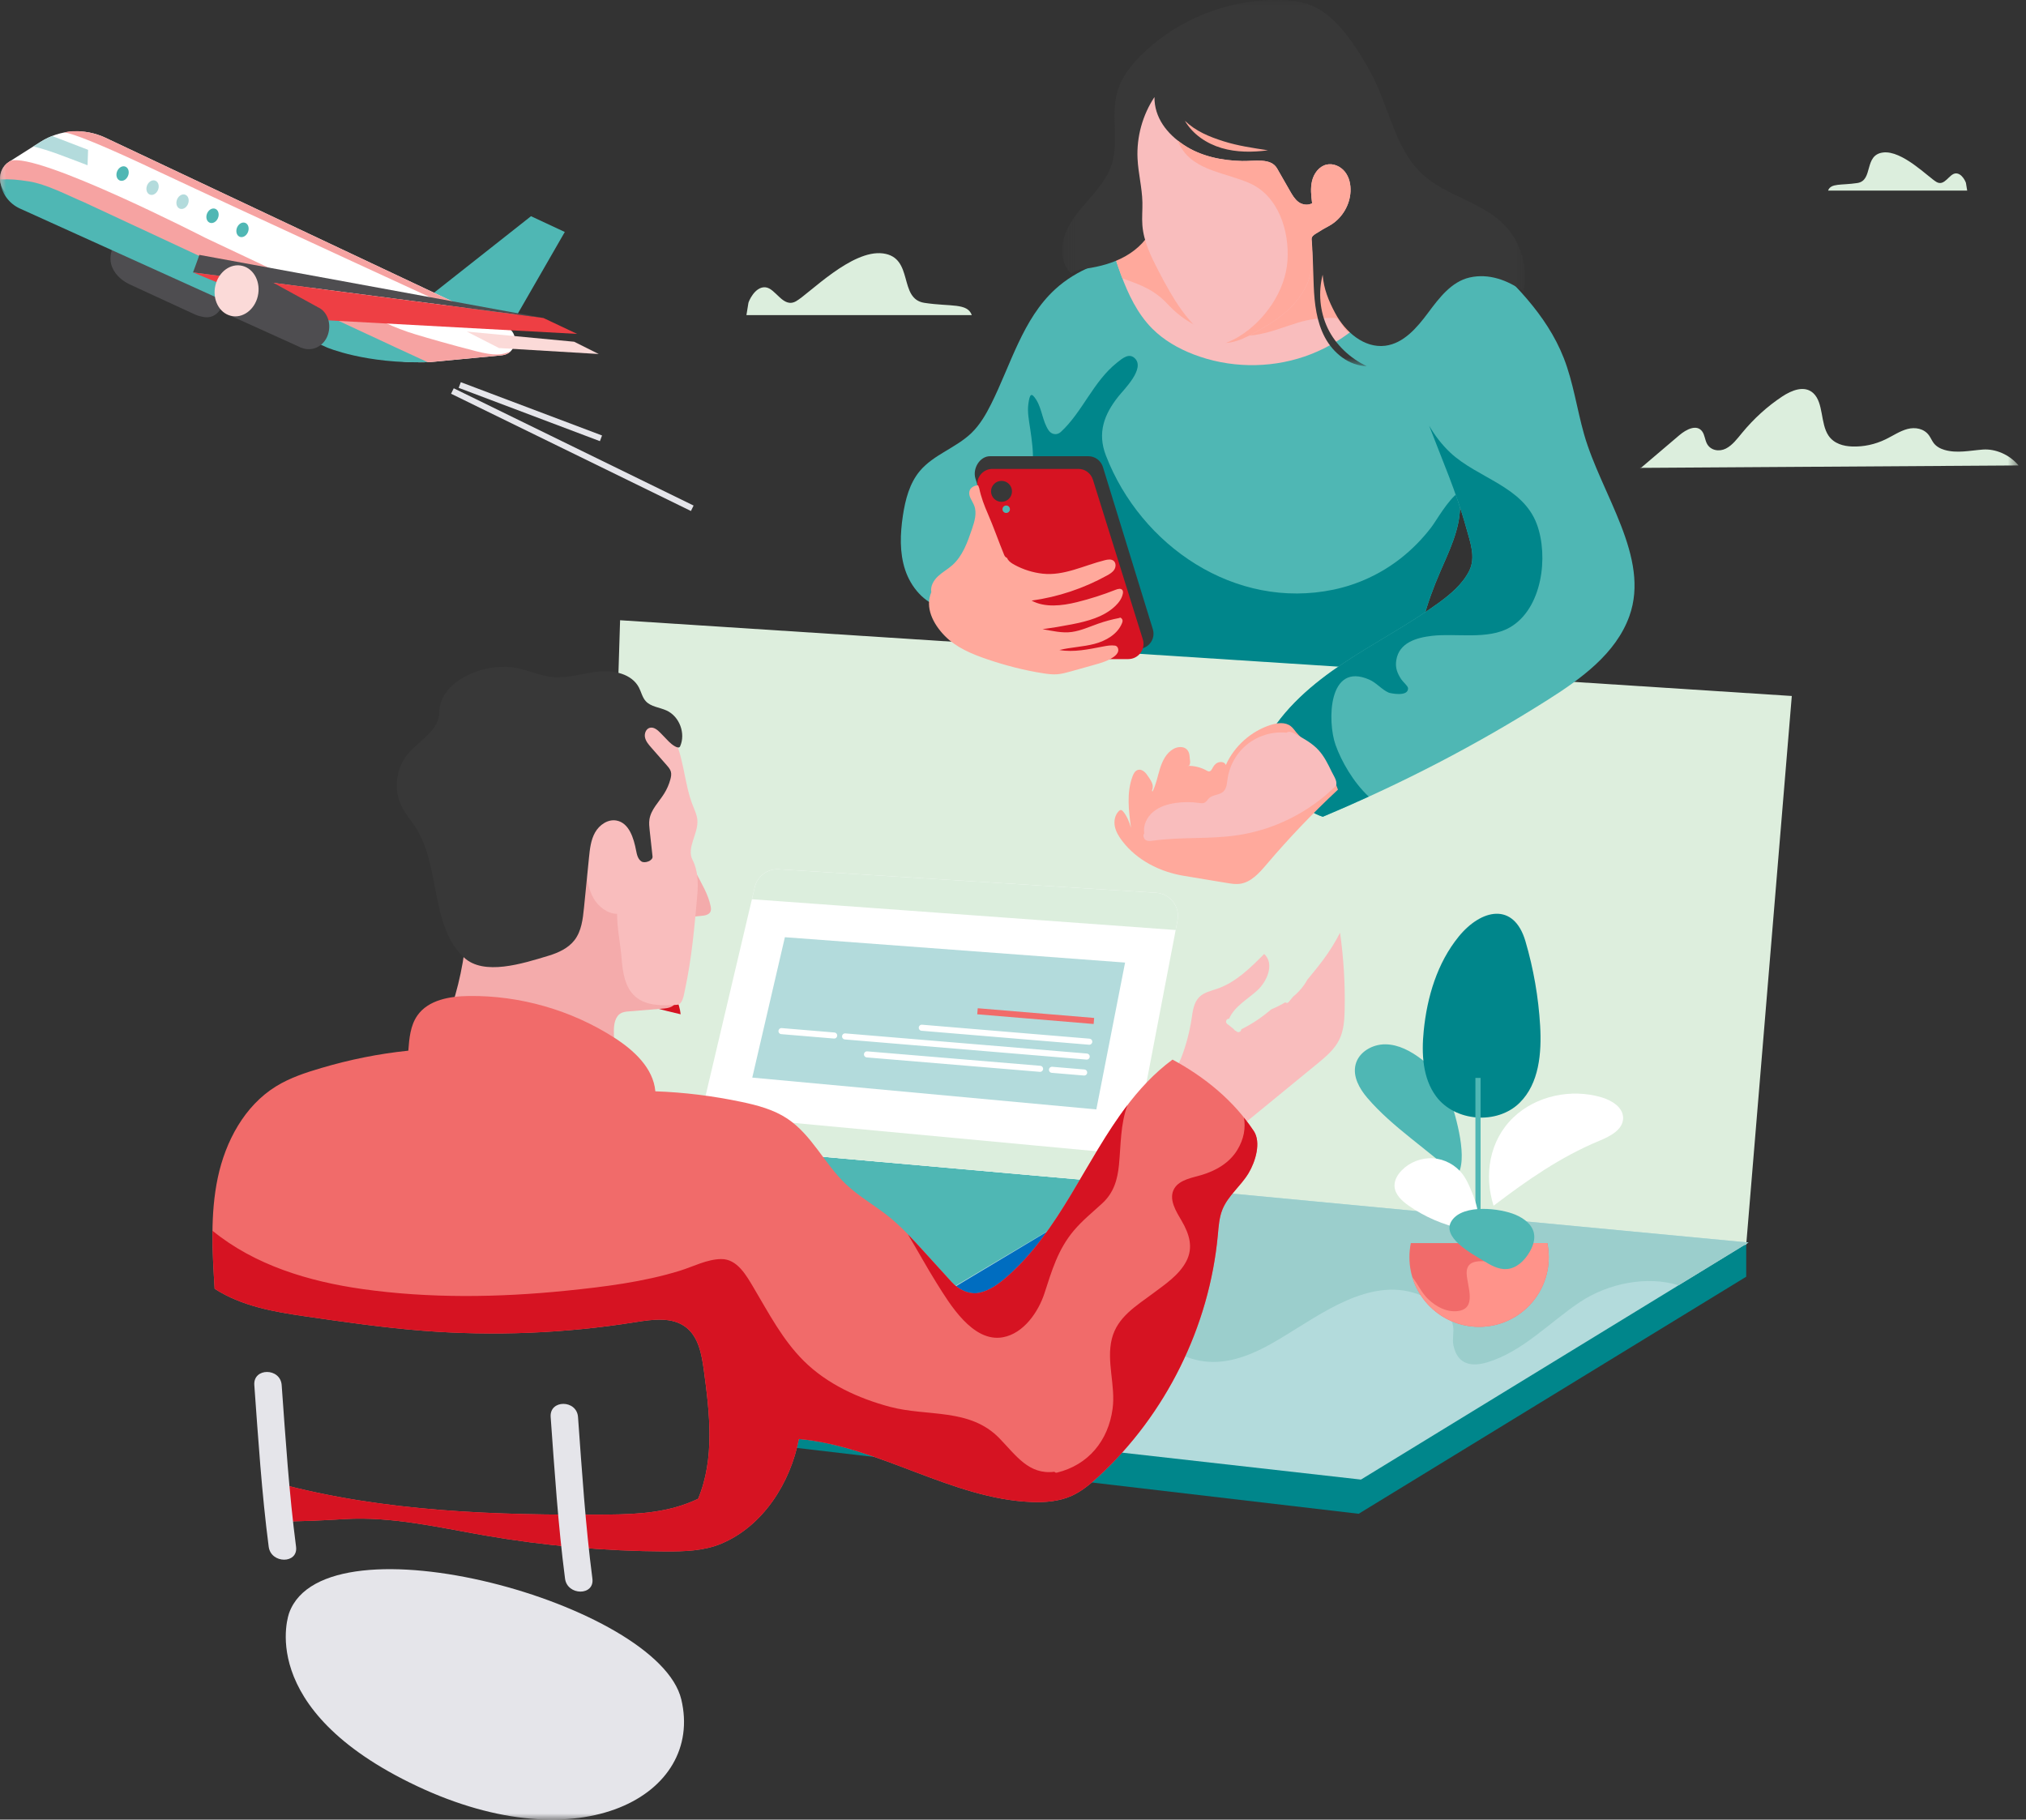 <svg xmlns="http://www.w3.org/2000/svg" xmlns:xlink="http://www.w3.org/1999/xlink" width="167" height="150" viewBox="0 0 167 150">
    <rect x="0" y="0" width="167" height="150" fill="#333333" stroke="none"/>
    <defs>
        <path id="ea6lt9v7wa" d="M0.188 0L38.346 0 38.346 30.183 0.188 30.183z"/>
        <path id="38ql66c03c" d="M0 150L166.387 150 166.387 0 0 0z"/>
    </defs>
    <g fill="none" fill-rule="evenodd">
        <g>
            <g>
                <g>
                    <path fill="#00868B" d="M111.994 124.789L143.938 105.246 143.938 102.24 65.394 115.769 63.891 119.151z" transform="translate(-998 -3083) translate(114 3083) translate(884)"/>
                    <g transform="translate(-998 -3083) translate(114 3083) translate(884)">
                        <path fill="#4FB7B4" d="M116.84 55.187c-.112-2.793.783-5.531 1.893-8.098.729-1.684 1.57-3.39 1.617-5.225.021-.828-.122-1.65-.264-2.465-.788-4.514-1.586-9.068-3.313-13.312-.17-.416-.38-.863-.788-1.05-.39-.18-.847-.068-1.261.047l-5.413 1.5c-1.616.448-3.247.899-4.922.977-4.476.207-9.097-2.382-10.92-6.475-2.377.265-4.731 1.142-6.494 2.76-2.681 2.46-3.65 6.21-5.279 9.465-.431.861-.925 1.71-1.617 2.38-1.268 1.228-3.11 1.776-4.249 3.125-.86 1.02-1.207 2.372-1.406 3.692-.223 1.486-.286 3.036.185 4.463s1.556 2.718 3.006 3.114c2.551-.881 5.793.661 7.315 2.89.667.976 1.094 2.184 2.085 2.828.569.37 1.256.505 1.927.606 6.585.993 13.333-.402 19.948.367 1.387.161 2.78.418 4.17.298 1.392-.12 2.985-.74 3.78-1.887"/>
                        <path fill="#00868B" d="M120.35 41.864c.011-.44-.025-.878-.082-1.314-.97.72-1.855 2.353-2.305 2.939-.73.948-1.56 1.796-2.501 2.535-1.616 1.27-3.521 2.16-5.534 2.582-8.117 1.699-15.884-3.588-18.769-11.052-.722-1.869-.153-3.383 1.027-4.872.46-.578 2.23-2.298 1.357-3.145-.482-.467-1.02.001-1.468.357-1.966 1.56-2.84 4.06-4.633 5.714-.317.292-.768.22-1.004-.129-.513-.76-.541-1.75-1.014-2.51-.416-.668-.55-.49-.661.355-.087.664.055 1.355.152 2.009.283 1.926.54 3.833-.747 5.347.005.01.012.017.017.027 2.384 4.761 4.291 10.258 4.894 15.72 6.542.953 13.242-.415 19.811.349 1.387.161 2.78.418 4.17.298 1.392-.12 2.985-.74 3.78-1.887-.112-2.793.783-5.531 1.893-8.098.729-1.684 1.57-3.39 1.617-5.225"/>
                        <path fill="#DED" d="M143.937 102.616L147.695 57.374 51.113 51.13 49.61 99.543z"/>
                        <path fill="#B3DBDC" d="M144.125 102.428L112.182 121.97 62.199 116.333 72.722 95.663z"/>
                        <path fill="#383838" d="M93.825 53.495h-8.106c-.55 0-1.036-.357-1.2-.882l-4.115-13.166c-.253-.81.351-1.838 1.2-1.838h8.105c.55 0 1.036.357 1.2.882l4.115 13.372c.253.81-.351 1.632-1.2 1.632"/>
                        <path fill="#D61322" d="M93 54.333h-7.075c-.55 0-1.036-.357-1.2-.882L80.61 40.285c-.253-.81.352-1.632 1.2-1.632h7.075c.55 0 1.035.357 1.2.882L94.2 52.7c.253.81-.352 1.632-1.2 1.632"/>
                        <path fill="#383838" d="M83.417 40.505c0 .477-.387.864-.864.864s-.863-.387-.863-.864.386-.864.863-.864.864.387.864.864"/>
                        <path fill="#4FB7B4" d="M83.247 41.98c0 .169-.137.306-.307.306-.17 0-.307-.137-.307-.307 0-.17.137-.307.307-.307.17 0 .307.137.307.307"/>
                        <path fill="#F9BDBD" d="M114.637 23.693c-1.618 2.648-4.184 4.704-7.122 5.703-2.938 1-6.225.935-9.122-.178-1.266-.486-2.47-1.176-3.425-2.138-1.22-1.23-1.977-2.84-2.577-4.464-.36-.977-.672-1.972-.934-2.98 1.784-1.932 4.408-2.766 6.998-3.223 2-.352 4.048-.515 6.066-.29 1.996.224 3.937.827 5.772 1.643 1.29.574 2.538 1.26 3.638 2.146.696.561 1.372 1.293 1.406 2.187.026.697-.336.998-.7 1.594"/>
                        <path fill="#4FB7B4" d="M115.632 24.869c-.29 6.48 3.5 12.357 5.219 18.612.332 1.208.818 2.452.256 3.572-.563 1.12-1.561 1.95-2.576 2.685-2.486 1.799-5.225 3.216-7.777 4.919-2.552 1.702-4.97 3.754-6.44 6.447-.13-.069-.055.127.054.224.11.096.084.269.066.414-.118.96.511 1.834 1.107 2.596.96 1.229 2.011 2.522 3.497 2.993 6.46-2.706 12.573-5.866 18.492-9.607 2.784-1.76 5.661-3.831 6.775-6.93 1.746-4.856-2.324-10.04-3.734-15.002-.593-2.087-.884-4.265-1.676-6.285-1.41-3.596-4.282-6.397-7.176-8.956-.71-.629-1.933-.123-2.872.014-.59.087-1.18.26-1.665.608-1.183.85-1.485 2.241-1.55 3.696"/>
                        <path fill="#00868B" d="M110.086 61.403c-.674-1.897-.642-6.89 2.792-5.373.59.26 1.013.816 1.596 1.07.083.037 1.628.386 1.589-.372-.009-.175-.445-.545-.574-.748-.321-.51-.496-.938-.394-1.565.233-1.442 1.659-1.848 2.928-1.998 2-.236 4.616.348 6.428-.693 2.678-1.538 3.205-5.857 2.232-8.502-1.158-3.148-4.884-3.793-7.139-5.91-.7-.659-1.27-1.412-1.743-2.222 1.06 2.78 2.269 5.547 3.05 8.391.332 1.208.818 2.452.256 3.572-.563 1.12-1.562 1.95-2.576 2.685-2.486 1.799-5.225 3.216-7.777 4.919-2.552 1.702-4.97 3.755-6.44 6.446-.13-.068-.055.128.054.225.11.097.084.269.066.413-.118.96.511 1.835 1.107 2.597.96 1.229 2.011 2.522 3.497 2.992 1.275-.534 2.533-1.09 3.782-1.661-1.268-1.19-2.248-2.898-2.734-4.266"/>
                        <path fill="#9BCECC" d="M87.658 97.078c.437.617.796 1.306 1.095 1.932 1.337 2.798 2.35 5.767 4.017 8.399 1.673 2.638 4.451 5.127 7.786 4.842 2.365-.203 4.478-1.59 6.44-2.813 3.383-2.108 7.376-4.569 11.249-2.069.738.477 1.361 1.038 1.525 1.93.098.533-.078 1.08.035 1.612.347 1.623 1.531 1.771 2.799 1.39 2.903-.875 5.147-3.308 7.609-4.952 2.343-1.564 5.542-2.203 8.15-1.396l5.762-3.525-56.467-5.35z"/>
                        <path fill="#FFA99C" d="M92.52 22.953c1.6.555 2.651.958 3.769 2.161 1.825 1.964 4.427 2.872 7.081 2.511 1.259-.17 2.395-.652 3.6-1.022 1.02-.314 2.028-.418 3.092-.389.373.01.773 1.159 1.18 1.201 1.35-1.016 2.514-2.28 3.395-3.722.364-.596.726-.897.7-1.594-.034-.894-.71-1.626-1.406-2.187-1.1-.886-2.349-1.572-3.639-2.146-1.834-.816-3.775-1.418-5.77-1.642-2.02-.226-4.066-.063-6.067.29-2.59.456-5.214 1.29-6.998 3.222.262 1.008.574 2.003.935 2.98.041.113.086.225.129.337"/>
                        <path fill="#4FB7B4" d="M63.957 104.324c2.142-.027 4.31.15 6.374.359 1.986.202 5.495.414 7.153 2.071l15.42-9.171-35.707-3.166-11.32 5.307c2.384-.444 4.784-.628 7.3.044.93.248 1.81.592 2.651 1.003 2.043.397 4.078 1.015 5.9 1.986.81.431 1.527.988 2.229 1.567"/>
                        <path fill="#006DC0" d="M92.904 97.583l-17.83 10.682c.126.13.255.256.378.39.336.185.617.477.796.876l15.609-9.413c.868-.524 1.292-1.552 1.047-2.535"/>
                        <path fill="#FFF" d="M57.197 94.417l35.707 3.166 4.158-21.713c.218-1.135-.611-2.204-1.765-2.276L64.2 71.66c-.933-.058-1.772.565-1.987 1.475l-5.017 21.282z"/>
                        <path fill="#DCEEDD" d="M57.801 91.856L57.197 94.417 92.904 97.583 93.363 95.183"/>
                        <path fill="#B3DBDC" d="M62.009 88.833L90.369 91.455 92.739 79.35 64.697 77.26z"/>
                        <path stroke="#F16B6A" stroke-width=".5" d="M90.168 84.164L80.573 83.364"/>
                        <path stroke="#FFF" stroke-linecap="round" stroke-linejoin="round" stroke-width=".5" d="M89.786 85.873L75.981 84.722M85.732 88.109L71.465 86.919M89.365 88.412L86.714 88.19M68.759 85.363L64.417 85.001M89.574 87.098L69.659 85.438"/>
                        <path fill="#DCEEDD" d="M97.062 75.87c.218-1.135-.611-2.204-1.765-2.275L64.2 71.66c-.933-.058-1.772.565-1.987 1.475l-.234.993 34.93 2.538.152-.796"/>
                        <g transform="translate(87.36)">
                            <mask id="urqsh1bknb" fill="#fff">
                                <use xlink:href="#ea6lt9v7wa"/>
                            </mask>
                            <path fill="#383838" d="M38.216 24.025c.428-1.977-.221-4.153-1.663-5.572-1.856-1.828-4.714-2.304-6.634-4.064-2.051-1.878-2.645-4.812-3.777-7.351-.502-1.127-1.126-2.198-1.82-3.217-.75-1.102-1.601-2.164-2.71-2.903-1.108-.74-2.259-.895-3.59-.916C13.92-.063 9.816 1.552 6.86 4.395c-.938.901-1.785 1.959-2.134 3.213-.54 1.939.172 4.081-.462 5.991-.367 1.104-1.147 2.013-1.912 2.888-.766.875-1.552 1.777-1.937 2.874-.384 1.098-.327 2.408.527 3.197.323-.296.79-.353 1.225-.416 1.131-.164 2.257-.462 3.251-1.027.994-.565 1.852-1.414 2.288-2.47 1.711-.825 3.49-.971 5.333-.516 1.844.455 3.518 1.57 4.649 3.096.162.22.32.454.552.6.231.146.562.177.762-.01.715-.663.935-1.658 1.539-2.424.05-.064.177-.109.185-.028.139 1.455.142 2.747.202 4.207.059 1.461.236 2.96.925 4.249.688 1.29 1.987 2.338 3.448 2.364-1.363-.63-2.587-1.786-3.228-3.143-.64-1.358-.787-2.943-.407-4.395.08 1.163.491 2.156 1.04 3.184.82 1.534 2.385 2.887 4.11 2.673 1.52-.188 2.626-1.49 3.54-2.718.914-1.228 1.929-2.57 3.422-2.909 1.578-.358 3.12.212 4.438 1.15" mask="url(#urqsh1bknb)"/>
                        </g>
                        <path fill="#D61322" d="M50.14 79.777c-1.114.876-2.893.687-4.213.59-1.31-.097-2.61-.285-3.926-.32-.926-.026-3.196-.194-3.68.902 2.098-.313 4.388.213 6.472.458 2.38.28 4.763.611 7.099 1.151 1.402.324 2.8.738 4.213 1.055-.198-1.884-1.774-3.329-3.375-4.356-.572-.367-1.164-.703-1.768-1.014.051.499-.168 1.019-.822 1.534"/>
                        <path fill="#F9BDBD" d="M105.267 13.883l1.055 1.844c.193.337.394.683.701.918.308.237.798.308 1.132.11-.075-.618-.15-1.252 0-1.855.148-.604.573-1.181 1.177-1.327.562-.136 1.172.137 1.53.59.358.454.487 1.055.459 1.632-.054 1.082-.657 2.123-1.57 2.708-.31.2-.65.347-.954.555-.304.209-.728.35-.7.717.069.909.137 1.832-.059 2.722-.273 1.241-1.047 2.329-1.996 3.174-.949.845-2.07 1.47-3.198 2.054-.895.463-2.107.83-2.956.286-2.017-1.293-3.25-3.485-4.358-5.61-.631-1.211-1.26-2.47-1.365-3.83-.05-.63.016-1.262.002-1.893-.026-1.21-.344-2.398-.401-3.608-.086-1.78.41-3.583 1.394-5.069-.012 1.686 1.015 3.013 2.419 3.948 1.403.934 3.125 1.29 4.81 1.325 1.03.021 2.367-.284 2.878.61"/>
                        <path fill="#FFA99C" d="M110.862 14.163c-.358-.453-.968-.726-1.53-.59-.604.146-1.029.723-1.178 1.327-.149.603-.074 1.237.001 1.855-.334.198-.824.127-1.131-.11-.308-.235-.509-.582-.702-.918l-1.055-1.844c-.511-.893-1.849-.588-2.878-.609-1.685-.035-3.407-.39-4.81-1.325-.174-.117-.343-.239-.504-.367.95 2.478 3.802 2.578 5.929 3.52 2.385 1.055 3.285 3.946 3.12 6.392-.169 2.493-1.874 4.946-3.987 6.242-.356.218-.723.394-1.098.538.618-.033 1.268-.271 1.805-.549 1.128-.584 2.25-1.21 3.198-2.054.949-.845 1.724-1.933 1.996-3.174.196-.89.128-1.813.059-2.722-.028-.367.396-.508.7-.717.304-.208.645-.356.955-.555.912-.585 1.515-1.626 1.569-2.708.028-.577-.101-1.179-.46-1.632"/>
                        <path fill="#FFA99C" d="M104.52 12.39c-1.275.17-2.593.178-3.827-.187s-2.382-1.132-3.025-2.247c.904.863 1.996 1.313 3.187 1.69 1.191.378 2.43.552 3.666.745"/>
                        <path fill="#F16B6A" d="M116.294 102.474c-.077.375-.118.764-.118 1.163 0 3.172 2.571 5.743 5.743 5.743s5.744-2.571 5.744-5.743c0-.399-.041-.788-.119-1.163h-11.25z"/>
                        <path fill="#FF938A" d="M125.507 102.474c-.005.145-.024.291-.075.438-.274.787-1.062 1.148-1.847 1.153-.917.005-2.742-.553-2.69.922.037 1.054.908 2.943-.802 3.098-.897.08-1.713-.378-2.348-.97-.562-.524-.866-1.245-1.33-1.837.706 2.372 2.903 4.102 5.504 4.102 3.172 0 5.744-2.571 5.744-5.743 0-.4-.045-.787-.123-1.163h-2.033z"/>
                        <path fill="#FFA99C" d="M97.584 72.2l3.556.59c.341.055.688.112 1.032.072.936-.111 1.627-.895 2.237-1.614 1.837-2.163 3.8-4.22 5.876-6.154-.422-1.1-.798-2.257-1.623-3.098-.57-.58-1.3-.997-1.816-1.627-.142-.174-.269-.365-.446-.504-.458-.36-1.118-.28-1.673-.101-1.617.52-2.99 1.751-3.684 3.301-.082-.215-.312-.28-.538-.236-.226.044-.412.216-.521.419-.082.151-.171.353-.343.344-.062-.003-.119-.036-.173-.067-.471-.266-1.014-.403-1.554-.391l.12-.032c.124-.24.037-.451.025-.722-.01-.208-.066-.423-.207-.577-.28-.307-.791-.262-1.15-.052-.573.335-.893.978-1.09 1.613-.198.634-.31 1.302-.617 1.891-.034-.034-.045-.09-.026-.134.188-.448-.148-.844-.42-1.248-.172-.256-.467-.496-.761-.404-.227.07-.352.308-.435.53-.502 1.34-.318 2.825-.126 4.242-.133-.46-.338-.984-.65-1.348-.052-.06-.117-.123-.196-.12-.059.002-.11.042-.152.083-.326.313-.423.813-.337 1.258.086.444.33.842.603 1.203 1.213 1.597 3.11 2.555 5.089 2.883"/>
                        <path fill="#F9BDBD" d="M106.042 60.4c-1.132-.114-2.304.227-3.198.93-.895.703-1.502 1.76-1.66 2.888-.05.368-.073.781-.345 1.035-.322.3-.866.247-1.183.55-.124.12-.206.287-.36.364-.145.073-.318.046-.48.023-.634-.09-1.28-.089-1.915.003-.663.097-1.33.304-1.846.733-.515.43-.853 1.114-.735 1.775-.145.14-.04.474.141.565.18.092.395.062.595.034 2.294-.32 4.638-.107 6.929-.444 3.019-.445 5.885-1.87 8.061-4.01.308-.303-.094-.85-.282-1.238-.3-.623-.607-1.255-1.073-1.765-.508-.556-1.177-.935-1.843-1.288-.294-.156-.525-.333-.806-.154"/>
                        <path fill="#FFA99C" d="M91.936 49.954c.29-.279.542-.62.617-1.014.019-.1.024-.21-.034-.294-.114-.163-.365-.104-.55-.031-1.045.413-2.118.757-3.21 1.026-1.2.297-2.642.468-3.724-.13 2.175-.3 4.293-1.006 6.214-2.07.23-.126.465-.267.604-.49.138-.222.143-.55-.058-.717-.193-.16-.478-.115-.72-.055-1.724.43-3.37 1.309-5.134 1.113-.81-.09-1.603-.34-2.319-.731-.206-.113-.412-.243-.545-.436-.028-.04-.046-.086-.067-.13-.099-.041-.185-.119-.235-.24-.464-1.125-.856-2.273-1.343-3.393-.302-.69-.563-1.377-.712-2.102-.031-.085-.065-.169-.094-.255-.33.016-.647.188-.72.504-.093.407.239.774.393 1.162.246.619.032 1.315-.181 1.945-.37 1.09-.772 2.232-1.637 2.991-.37.326-.811.566-1.17.904-.358.338-.637.824-.544 1.308-.542 1.253.14 2.6 1.09 3.58.95.981 2.258 1.524 3.551 1.96 1.486.503 3.009.9 4.558 1.142.391.061.787.113 1.182.083.371-.029.733-.129 1.092-.228.664-.185 1.328-.37 1.991-.558.551-.156 1.115-.318 1.578-.654.163-.118.32-.27.361-.466.042-.197-.06-.427-.259-.456-.327-.048-.66.01-.983.073-1.191.228-2.41.496-3.604.29.952-.234 1.948-.257 2.896-.507s1.898-.796 2.265-1.705c.038-.097.07-.207.027-.301-.041-.095-.178-.213-.238-.129-.598.113-1.188.272-1.762.474-.714.252-1.413.573-2.162.68-.79.114-1.628-.096-2.416-.228.807-.11 1.611-.243 2.41-.4 1.294-.253 2.642-.602 3.592-1.515"/>
                        <path fill="#4FB7B4" d="M119.502 90.546c-.205-.587-.45-1.166-.799-1.682-.417-.616-.973-1.126-1.567-1.573-.858-.646-1.856-1.187-2.929-1.202-1.074-.016-2.211.63-2.47 1.672-.244.98.314 1.977.97 2.744 2.067 2.422 5.036 4.288 7.358 6.457 1.027-1.262-.066-4.99-.563-6.416"/>
                        <path fill="#00868B" d="M120.237 77.21c-1.77 2.173-2.606 4.982-2.883 7.772-.186 1.867-.095 3.895 1.024 5.4 1.557 2.094 5.03 2.358 6.885.525 1.609-1.589 1.82-4.096 1.688-6.353-.139-2.358-.546-4.7-1.212-6.965-.953-3.246-3.643-2.662-5.502-.38"/>
                        <path fill="#FFF" d="M124.746 92.117c1.881-1.797 4.77-2.394 7.266-1.659.85.25 1.786.83 1.779 1.716-.008.953-1.062 1.493-1.942 1.859-3.234 1.343-5.967 3.259-8.734 5.362-.805-2.508-.36-5.377 1.63-7.278"/>
                        <mask id="3x572ydufd" fill="#fff">
                            <use xlink:href="#38ql66c03c"/>
                        </mask>
                        <path fill="#4FB7B4" d="M121.616 100.461L122.042 100.461 122.042 88.859 121.616 88.859z" mask="url(#3x572ydufd)"/>
                        <path fill="#FFF" d="M121.18 97.927c-.17-.397-.36-.788-.62-1.133-.575-.759-1.49-1.25-2.44-1.309-.95-.059-1.918.315-2.582.998-.34.349-.61.806-.59 1.292.026.69.604 1.221 1.17 1.616 1.324.926 2.843 1.583 4.427 1.911 1.005.209 1.214.342 1.298-.71.07-.873-.326-1.88-.662-2.665" mask="url(#3x572ydufd)"/>
                        <path fill="#4FB7B4" d="M124.922 100.138c.686.292 1.368.792 1.518 1.523.11.54-.094 1.099-.374 1.574-.407.69-1.055 1.318-1.854 1.38-.694.056-1.342-.321-1.936-.685-.953-.581-3.557-1.958-2.587-3.337.955-1.358 3.977-.99 5.233-.455" mask="url(#3x572ydufd)"/>
                        <path fill="#F4ABAB" d="M38.373 76.56c-.063.009-.02-.115.039-.09.057.025.062.104.058.166-.168 2.426-.673 4.828-1.496 7.117 4.855-.02 9.738 1.471 13.998 3.8-.281-.912-.372-1.614-.372-2.568 0-.554.104-1.2.591-1.464.205-.111.446-.132.678-.15l2.722-.222c.27-.021.549-.046.786-.177.415-.23.601-.743.6-1.218-.003-.475-.157-.935-.263-1.398-.358-1.575-.14-3.274.606-4.708.473-.035 1-.11 1.473-.146.301-.022.66-.085.776-.363.058-.137.036-.294.007-.439-.203-.998-.759-1.88-1.224-2.786-.465-.906-.856-1.917-.69-2.921-1.415-2.277-4.39-3.464-7.07-3.483-2.681-.02-5.291 1.155-7.295 2.937-1.38 1.226-2.563 2.944-2.35 4.778.075.643.32 1.28.226 1.92-.122.83-.88 1.524-1.718 1.572-.028-.082-.055-.074-.082-.156" mask="url(#3x572ydufd)"/>
                        <path fill="#E5E5EA" d="M23.839 132.952s-3.007 7.892 10.523 14.281c13.529 6.389 23.675.752 21.796-7.14-1.879-7.892-29.313-15.408-32.32-7.14" mask="url(#3x572ydufd)"/>
                        <path fill="#F9BDBD" d="M109.075 79.114c-.418.564-.862 1.107-1.312 1.646-.071.129-.145.255-.227.376-.27.397-.592.736-.95 1.03-.12.143-.24.285-.357.429-.088.109-.205.099-.29.033-.356.219-.736.407-1.133.569-.764.641-1.58 1.214-2.486 1.65-.004.06-.029.122-.069.166-.04.045-.112.071-.171.071-.067 0-.122-.028-.171-.07l-.033-.028c-.075-.02-.136-.075-.17-.14-.124-.103-.247-.208-.375-.307-.05-.038-.1-.077-.153-.112-.113-.075-.151-.21-.087-.331.04-.077.134-.12.223-.117.422-1 1.49-1.58 2.308-2.32.857-.777 1.438-2.242.58-3.018-1.135 1.147-2.326 2.33-3.85 2.86-.522.183-1.1.297-1.492.686-.462.455-.544 1.156-.64 1.798-.17 1.113-.462 2.21-.87 3.26-.253.655-1.088 1.691-1.101 2.385-.03 1.517 2.35 3.776 3.331 4.798.111.116.248.24.408.224.104-.01.192-.08.273-.146l8.295-6.796c.714-.585 1.449-1.197 1.85-2.028.363-.756.413-1.62.431-2.457.045-2.118-.085-4.239-.38-6.336-.396.777-.858 1.519-1.382 2.225M55.798 82.833c-1.193.076-2.523.108-3.425-.677-.86-.747-1.044-1.992-1.134-3.127-.098-1.236-.368-2.454-.376-3.693-.81-.023-1.534-.586-1.939-1.29-.405-.702-.538-1.527-.598-2.336-.145-1.977.11-3.984.745-5.862.234-.692.406-1.84.57-2.551.203-.88.491-1.755 1.005-2.497.514-.742 1.277-1.344 2.164-1.513.887-.168 1.889.161 2.385.915 1.237 1.878 1.104 4.243 1.962 6.322.146.353.3.712.328 1.092.082 1.124-.922 2.283-.397 3.279.426.807.476 1.882.397 2.79-.23 2.644-.461 5.296-1.02 7.89-.1.465-.193 1.228-.667 1.258" mask="url(#3x572ydufd)"/>
                        <path fill="#383838" d="M38.24 78.929c-2.805-2.63-1.898-7.416-3.95-10.668-.387-.613-.876-1.164-1.195-1.815-.663-1.357-.46-3.092.498-4.26.94-1.145 2.603-1.958 2.614-3.439.02-2.613 3.685-4.15 6.259-3.7 1.058.184 2.054.673 3.123.768 1.26.112 2.496-.328 3.754-.455 1.257-.126 2.73.19 3.319 1.31.195.37.278.808.557 1.121.424.478 1.144.515 1.725.781 1.063.486 1.592 1.89 1.115 2.957-.127.285-.714-.172-.93-.397l-.679-.703c-.243-.251-.561-.525-.897-.43-.313.09-.456.48-.386.797.07.318.291.577.506.822l1.297 1.48c.132.153.27.312.325.506.06.206.02.428-.035.635-.112.417-.286.817-.515 1.183-.438.702-1.095 1.319-1.215 2.138-.044.298-.01.602.022.902l.235 2.147c.037.337-.628.59-.913.407-.286-.182-.375-.551-.438-.884-.197-1.038-.58-2.297-1.619-2.49-.707-.132-1.413.355-1.766.982s-.432 1.366-.503 2.081l-.411 4.122c-.093.936-.207 1.926-.78 2.672-.518.674-1.337 1.044-2.15 1.29-2.146.65-5.33 1.672-6.966.14" mask="url(#3x572ydufd)"/>
                        <path fill="#F16B6A" d="M103.345 93.233c-1.658-2.513-4.048-4.453-6.696-5.885-6.097 4.499-7.973 13.002-13.706 17.955-.645.558-1.362 1.078-2.195 1.264-.833.186-1.724-.242-2.298-.873l-2.4-2.64c-.87-.955-1.743-1.915-2.747-2.728-1.167-.945-2.501-1.683-3.589-2.718-1.755-1.673-2.806-4.062-4.829-5.4-1.122-.743-2.455-1.096-3.773-1.373-2.343-.492-4.7-.788-7.093-.872-.168-1.917-1.765-3.382-3.384-4.421-3.548-2.276-7.77-3.487-11.984-3.437-1.574.018-3.343.319-4.247 1.607-.58.828-.673 1.892-.747 2.901-2.455.254-4.8.729-7.167 1.426-1.29.38-2.583.804-3.729 1.51-2.608 1.606-4.175 4.538-4.809 7.535-.634 2.997-.45 6.098-.26 9.156 2.236 1.439 4.858 1.895 7.49 2.276 3.21.465 6.423.93 9.656 1.183 5.85.458 11.753.22 17.545-.708 1.422-.228 3.033-.453 4.17.431 1.03.802 1.285 2.229 1.462 3.522.485 3.552.911 7.302-.47 10.61-2.366 1.131-4.872 1.28-7.495 1.3-9.14.07-18.387-.22-27.213-2.601.073 1.025-.03 2.134.043 3.16 1.883.022 3.672-.077 5.552-.188 3.876-.228 7.714.689 11.54 1.352 4.904.851 9.88 1.291 14.858 1.315 1.568.008 3.18-.035 4.625-.64 3.421-1.434 5.695-4.984 6.395-8.627 6.56.577 12.592 4.934 19.171 5.193 1.124.045 2.28-.046 3.307-.505.826-.37 1.53-.962 2.197-1.575 5.576-5.135 9.16-12.381 9.858-19.93.066-.709.11-1.434.375-2.094.461-1.146 1.517-1.94 2.153-2.997.579-.963 1.052-2.546.434-3.484" mask="url(#3x572ydufd)"/>
                        <path fill="#D61322" d="M74.923 101.9c.767 1.282 1.483 2.594 2.275 3.861 1.088 1.74 2.984 4.928 5.47 4.477 1.713-.31 2.927-2.099 3.422-3.616.621-1.904 1.11-3.62 2.431-5.187.71-.84 1.545-1.506 2.347-2.247.94-.869 1.248-1.939 1.369-3.18.16-1.657.115-3.34.698-4.906-3.48 4.56-5.611 10.416-9.992 14.201-.645.558-1.362 1.078-2.195 1.264-.833.186-1.724-.242-2.298-.873l-2.4-2.64c-.4-.44-.804-.88-1.219-1.308l.092.154" mask="url(#3x572ydufd)"/>
                        <path fill="#D61322" d="M103.345 93.233c-.25-.38-.522-.74-.804-1.094.138.85.003 1.742-.547 2.651-.659 1.09-1.79 1.729-2.98 2.08-.728.216-1.77.378-2.203 1.08-.55.89.165 1.956.605 2.716.615 1.064.97 2.17.36 3.325-.595 1.125-1.733 1.88-2.724 2.622-1.382 1.034-2.953 1.951-3.404 3.747-.47 1.873.32 3.858.061 5.77-.355 2.629-1.993 4.637-4.597 5.269-.086.02-.154-.016-.194-.072-2.11.259-3.141-1.316-4.531-2.754-2.441-2.527-5.942-1.776-9.027-2.6-2.589-.691-5.188-1.877-7.108-3.787-1.752-1.743-2.877-3.92-4.125-6.02-.604-1.016-1.356-2.392-2.687-2.375-1.166.015-2.301.622-3.395.961-3.01.932-6.28 1.334-9.407 1.651-5.536.561-11.262.642-16.783-.142-4.408-.626-8.859-1.964-12.338-4.804-.018 1.592.076 3.194.174 4.783 2.237 1.439 4.86 1.895 7.492 2.276 3.21.465 6.422.93 9.655 1.183 5.85.458 11.753.22 17.545-.708 1.423-.228 3.033-.453 4.17.431 1.03.802 1.285 2.229 1.462 3.522.485 3.552.911 7.302-.47 10.61-2.366 1.131-4.872 1.28-7.495 1.3-9.14.07-18.387-.22-27.213-2.601.073 1.025-.03 2.134.043 3.16 1.883.022 3.672-.077 5.552-.188 3.876-.228 7.714.689 11.54 1.352 4.904.851 9.88 1.291 14.858 1.315 1.568.008 3.18-.035 4.625-.64 3.421-1.434 5.695-4.984 6.395-8.627 6.56.577 12.592 4.934 19.171 5.193 1.124.045 2.28-.046 3.307-.505.826-.37 1.53-.962 2.197-1.575 5.576-5.135 9.16-12.381 9.858-19.93.066-.709.11-1.434.375-2.094.461-1.146 1.517-1.94 2.153-2.997.579-.963 1.053-2.546.434-3.484" mask="url(#3x572ydufd)"/>
                        <path fill="#E5E5EA" d="M45.39 116.812c.323 4.45.61 8.894 1.185 13.322.185 1.419 2.442 1.437 2.255 0-.575-4.428-.862-8.871-1.185-13.322-.104-1.439-2.36-1.45-2.255 0M20.963 114.182c.323 4.45.61 8.894 1.185 13.321.184 1.419 2.441 1.437 2.255 0-.576-4.427-.862-8.87-1.185-13.321-.104-1.44-2.36-1.45-2.255 0" mask="url(#3x572ydufd)"/>
                        <path fill="#4FB7B4" d="M35.639 24.238L43.77 17.823 46.555 19.124 41.865 27.271z" mask="url(#3x572ydufd)"/>
                        <path fill="#FFF" d="M.924 16.175L26.68 27.831s3.531 2.247 8.808 2.017l5.895-.56c1.203-.115 1.479-1.813.38-2.331l-33.067-15.6c-1.73-.816-3.737-.688-5.36.34L.738 13.345c-1.063.674-.955 2.313.187 2.83" mask="url(#3x572ydufd)"/>
                        <path fill="#4E4D50" d="M17.375 22.489l-5.292-2.904c-.193-.177-.423-.31-.684-.376-.965-.246-1.965.475-2.233 1.61-.211.892.165 1.598.746 2.119.251.224.542.396.845.536l5.304 2.446c.256.1.252.12.712.209.84.16 1.48-.42 1.718-1.425.237-1.006-.262-1.997-1.116-2.215" mask="url(#3x572ydufd)"/>
                        <path fill="#F6A3A2" d="M39.228 28.948c-2.051-.524-3.811-1.033-4.957-1.377-.89-.267-1.758-.601-2.601-1l-14.754-6.97S3.009 12.46.853 13.27l-.116.074c-1.063.674-.955 2.313.187 2.83L26.68 27.831s3.531 2.247 8.808 2.017l5.895-.56c.293-.029.53-.152.706-.327-.706.326-1.346.374-2.861-.013M41.762 26.957l-33.066-15.6c-1.128-.531-2.485-.686-3.522-.417 0 0 .085-.486 7.755 3.137 5.616 2.652 27.912 12.91 27.912 12.91l.921-.03z" mask="url(#3x572ydufd)"/>
                        <path fill="#4FB7B4" d="M32.566 28.618c.892.417 1.789.825 2.684 1.237-5.145.153-8.31-1.216-8.31-1.216L1.64 17.19C.75 16.787.107 15.926.013 14.92l-.01-.128c.91-.039 1.446.021 2.342.156 1.48.223 3.221 1.15 4.6 1.732l25.62 11.938z" mask="url(#3x572ydufd)"/>
                        <path fill="#4E4D50" d="M16.43 21.011c-.03.131-.52 1.445-.52 1.445l28.887 3.759-28.366-5.204z" mask="url(#3x572ydufd)"/>
                        <path fill="#EE3F44" d="M47.568 27.525L44.797 26.215 15.911 22.456 25.178 26.307z" mask="url(#3x572ydufd)"/>
                        <path fill="#4E4D50" d="M25.21 28.438l.932-3.146-6.154-3.372-.972 4.112 5.84 2.643c.115-.082.235-.16.354-.237" mask="url(#3x572ydufd)"/>
                        <path fill="#FBDAD8" d="M21.249 24.422c-.269 1.135-1.269 1.856-2.233 1.61-.965-.247-1.53-1.367-1.261-2.503.268-1.135 1.268-1.856 2.233-1.61.965.247 1.53 1.367 1.26 2.503" mask="url(#3x572ydufd)"/>
                        <path fill="#4E4D50" d="M27.038 27.568c-.314.97-1.27 1.422-2.104 1.13-.834-.29-1.229-1.216-.915-2.186.314-.97 1.244-1.519 2.078-1.228.833.292 1.254 1.314.94 2.284" mask="url(#3x572ydufd)"/>
                        <path fill="#FBDAD8" d="M38.479 27.334L41.133 28.692 49.351 29.183 47.328 28.171z" mask="url(#3x572ydufd)"/>
                        <path fill="#4FB7B4" d="M10.54 14.525c-.142.31-.453.462-.694.342-.241-.12-.32-.468-.178-.777.144-.31.455-.462.696-.342.24.12.32.468.177.777" mask="url(#3x572ydufd)"/>
                        <path fill="#B3DBDC" d="M13.012 15.685c-.143.31-.454.462-.695.342-.241-.12-.32-.469-.178-.778.144-.309.455-.462.696-.341.24.12.32.468.177.777M15.483 16.845c-.143.31-.454.462-.695.342-.241-.12-.32-.469-.178-.778.143-.31.455-.462.696-.342.24.12.32.469.177.778" mask="url(#3x572ydufd)"/>
                        <path fill="#4FB7B4" d="M17.954 18.005c-.143.309-.454.462-.695.341-.241-.12-.32-.468-.178-.777.143-.31.455-.462.696-.342.24.12.32.468.177.778M20.425 19.164c-.143.31-.454.462-.695.342-.241-.12-.32-.468-.178-.778.143-.309.455-.462.696-.341.24.12.32.468.177.777" mask="url(#3x572ydufd)"/>
                        <path fill="#B3DBDC" d="M7.26 12.35c-.985-.381-1.975-.755-2.963-1.14-.331.13-.653.292-.96.487l-.592.375c1.366.33 2.7.884 3.998 1.37.159.059.316.121.474.182.009-.425.025-.85.044-1.273" mask="url(#3x572ydufd)"/>
                        <path stroke="#E5E5EA" stroke-width=".5" d="M37.291 32.233L57.062 41.9M37.895 31.739L49.538 36.133" mask="url(#3x572ydufd)"/>
                        <path fill="#DCEEDD" d="M61.688 24.986c0-.093.52-1.366 1.39-1.303.869.062 1.458 1.767 2.543 1.147 1.086-.62 4.59-4.28 7.165-3.939 2.574.341 1.24 3.745 3.412 4.075 2.17.33 3.535-.012 3.907 1.012H61.527l.161-.992zM166.387 38.369c-.74-.89-1.902-1.388-2.953-1.309-1.051.08-2.122.328-3.145.03-.336-.099-.672-.265-.903-.572-.142-.19-.237-.424-.376-.619-.415-.582-1.15-.699-1.779-.535-.628.165-1.194.557-1.79.846-.874.426-1.824.63-2.769.597-.716-.025-1.492-.228-1.944-.887-.69-1.004-.4-2.716-1.263-3.512-.72-.663-1.768-.247-2.564.28-1.214.804-2.329 1.814-3.3 2.992-.408.494-.808 1.032-1.345 1.301-.536.27-1.26.17-1.562-.42-.157-.307-.18-.698-.37-.975-.448-.65-1.326-.196-1.902.294l-3.125 2.658c-.025 0-.106.032-.13.032l31.22-.201zM162.053 15.1c0-.057-.321-.842-.858-.804-.536.038-.9 1.09-1.57.708-.67-.383-2.833-2.642-4.422-2.431-1.589.21-.766 2.311-2.105 2.515-1.34.203-2.183-.008-2.412.624h11.466l-.1-.612z" mask="url(#3x572ydufd)"/>
                    </g>
                </g>
            </g>
        </g>
    </g>
</svg>
